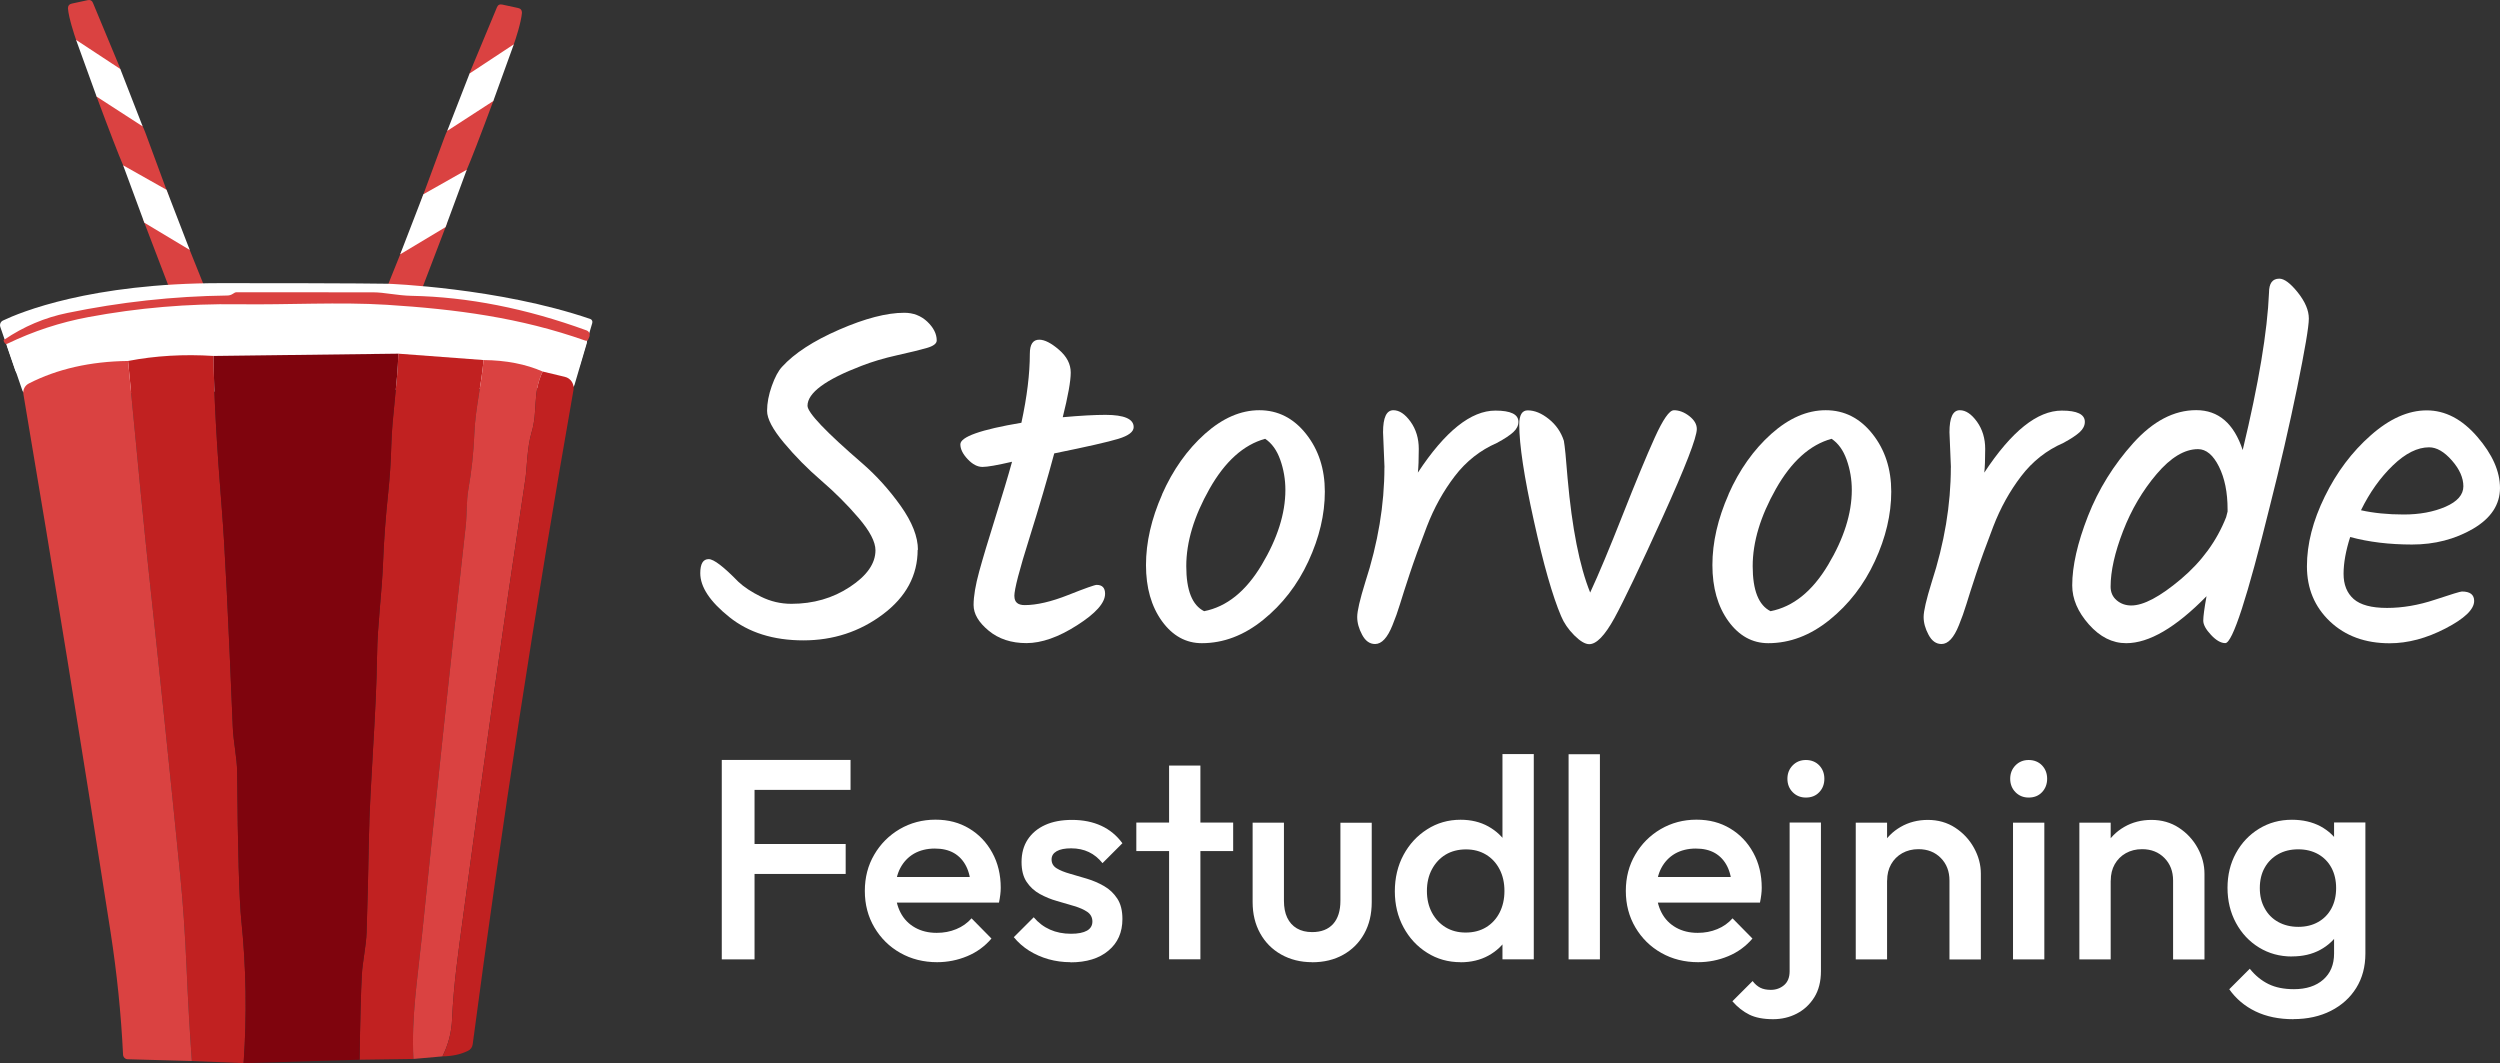 <svg xmlns="http://www.w3.org/2000/svg" id="Lag_2" data-name="Lag 2" viewBox="0 0 328.91 139.87"><rect x="0" y="0" width="328.91" height="139.87" fill="#333333" stroke="none"/><defs><style>      .cls-1 {        fill: #c12121;      }      .cls-1, .cls-2, .cls-3, .cls-4 {        stroke-width: 0px;      }      .cls-2 {        fill: #da4241;      }      .cls-3 {        fill: #7f040d;      }      .cls-4 {        fill: #fff;      }    </style></defs><g id="Lag_1-2" data-name="Lag 1"><path class="cls-2" d="m66.06.6l2.09.45c.35.07.52.29.52.64-.11,1.28-.84,3.49-1.07,4.14-.24.7-3.42,2.5-5.52,3.84-.29.19-.37.13-.24-.2l3.54-8.51c.13-.31.35-.43.68-.36Z"></path><path class="cls-2" d="m59.83,23.41l-3.59,3.12c-.89.77-1.12.61-.71-.49l2.94-7.96c.6-1.59.64-1.17,1.19-1.57l4.85-3.52c.07-.04.15-.06.23-.03.14.05.21.19.16.33-1.77,4.76-2.94,7.77-3.49,9.04-.14.33-.41.55-.82.67-.28.08-.53.22-.76.41Z"></path><path class="cls-2" d="m52.88,33.02l5.4-3.85c.09-.07.2-.08.31-.04.16.07.23.25.16.41l-3.21,8.4c-.04.12-.15.2-.28.2l-4.04.06s-.08,0-.12-.02c-.16-.06-.24-.24-.18-.4l1.86-4.63c.02-.05.06-.1.1-.13Z"></path><polygon class="cls-4" points="58.62 29.88 52.65 33.46 55.7 25.56 61.41 22.33 58.62 29.88"></polygon><polygon class="cls-4" points="67.6 5.83 61.78 9.67 58.84 17.22 64.9 13.29 67.6 5.83"></polygon><path class="cls-2" d="m12.23.38l3.54,8.51c.13.33.05.39-.24.2-2.1-1.34-5.28-3.15-5.52-3.84-.22-.65-.96-2.85-1.07-4.14,0-.35.17-.57.52-.64L11.55.02c.33-.07.55.05.68.36Z"></path><path class="cls-2" d="m17.02,22.42c-.41-.12-.68-.34-.82-.67-.55-1.27-1.72-4.28-3.49-9.04-.05-.14.03-.28.16-.33.08-.03.16-.01.23.03l4.85,3.52c.55.4.59-.02,1.19,1.57l2.94,7.96c.41,1.1.18,1.26-.71.49l-3.59-3.12c-.23-.19-.48-.33-.76-.41Z"></path><path class="cls-2" d="m24.83,32.57l1.86,4.63c.06.16-.02.34-.18.4-.04.01-.08.02-.12.02l-4.04-.06c-.13,0-.24-.08-.28-.2l-3.21-8.4c-.07-.16,0-.34.16-.41.1-.04.22-.03.31.04l5.4,3.85s.08.08.1.13Z"></path><path class="cls-4" d="m2.93,51.34l-1.95-5.68c-.11-.32.03-.67.34-.82,2.19-1.05,11.24-4.82,28.09-4.82,18.22,0,21.47.08,21.47.08,0,0,14.24.5,26.06,4.53.22.07.33.31.26.52l-1.62,5.5c-.07.22-.27.38-.51.38l-71.52.76c-.29,0-.54-.18-.63-.46Z"></path><path class="cls-4" d="m2.03,48.81L.04,43.01c-.11-.33.03-.69.35-.84,2.24-1.07,11.49-4.92,28.7-4.92,18.61,0,21.94.08,21.94.08,0,0,14.55.51,26.62,4.63.22.07.34.31.27.54l-1.65,5.62c-.07.23-.28.39-.52.39l-73.06.78c-.29,0-.56-.19-.64-.47Z"></path><path class="cls-1" d="m63.62,47.37c-.28,3.28-1.08,6.36-1.21,9.64-.1,2.47-.36,4.93-.79,7.37-.28,1.61-.17,3.19-.35,4.83-2.01,18.03-3.93,36.08-5.78,54.13-.55,5.4-1.38,10.44-1.1,15.98l-7.08.1c.07-5.08.17-8.78.29-11.09.09-1.82.57-3.8.63-5.68.13-4.07.23-8.15.3-12.22.14-7.55.97-16.16,1.08-24.3.05-3.96.64-8.12.79-12.21.11-2.81.33-5.86.68-9.14.21-2.05.35-4.1.4-6.17.11-3.99.81-7.99.93-12.08l11.21.84Z"></path><path class="cls-1" d="m28.1,46.83c.03,4.9.4,11.73,1.11,20.5.36,4.46.83,13.93,1.42,28.41.08,1.88.56,4.04.57,5.84.08,10.27.27,16.81.56,19.62.63,6.13.73,12.36.29,18.67l-6.81-.28c-.29-4.09-.52-8.14-.69-12.17-.2-4.6-.48-8.65-.83-12.16-1.33-13.44-2.73-26.88-4.18-40.31-.44-4.03-1.34-13.19-2.69-27.46,3.58-.69,7.33-.91,11.25-.66Z"></path><path class="cls-3" d="m52.41,46.53c-.12,4.09-.82,8.09-.93,12.08-.05,2.07-.19,4.12-.4,6.17-.35,3.28-.57,6.33-.68,9.14-.15,4.09-.74,8.25-.79,12.21-.11,8.14-.94,16.75-1.08,24.3-.07,4.07-.17,8.15-.3,12.22-.06,1.88-.54,3.86-.63,5.68-.12,2.31-.22,6.01-.29,11.09l-15.26.45c.44-6.31.34-12.54-.29-18.67-.29-2.81-.48-9.35-.56-19.62-.01-1.8-.49-3.96-.57-5.84-.59-14.48-1.06-23.95-1.42-28.41-.71-8.77-1.08-15.6-1.11-20.5l24.31-.3Z"></path><path class="cls-2" d="m63.62,47.37c2.95.03,5.54.53,7.78,1.51-1.38,2.85-.6,5.14-1.46,8-.61,2.05-.61,4.78-.82,6.15-2.91,19.21-5.64,38.44-8.21,57.7-.59,4.4-1.23,8.72-1.43,13.34-.07,1.75-.5,3.38-1.27,4.91l-3.82.34c-.28-5.54.55-10.58,1.1-15.98,1.85-18.05,3.77-36.1,5.78-54.13.18-1.64.07-3.22.35-4.83.43-2.44.69-4.9.79-7.37.13-3.28.93-6.36,1.21-9.64Z"></path><path class="cls-2" d="m16.85,47.49c1.35,14.27,2.25,23.43,2.69,27.46,1.45,13.43,2.85,26.87,4.18,40.31.35,3.51.63,7.56.83,12.16.17,4.03.4,8.08.69,12.17l-8.44-.23c-.33-.01-.59-.27-.61-.6-.26-5.38-.81-10.75-1.64-16.11-3.65-23.53-7.47-47.13-11.47-70.79-.1-.58.2-1.15.72-1.41,3.74-1.91,8.09-2.9,13.05-2.96Z"></path><path class="cls-1" d="m71.4,48.88l2.92.7c.77.18,1.26.94,1.13,1.72-5.03,28.6-9.45,57.29-13.26,86.08-.05.4-.26.69-.62.87-.95.47-2.07.71-3.36.73.77-1.53,1.2-3.16,1.27-4.91.2-4.62.84-8.94,1.43-13.34,2.57-19.26,5.3-38.49,8.21-57.7.21-1.37.21-4.1.82-6.15.86-2.86.08-5.15,1.46-8Z"></path><path class="cls-2" d="m50.88,40.1c-6.26-.39-13.02.02-19.51-.07-6.64-.09-13.22.47-19.75,1.69-3.69.69-7.23,1.85-10.63,3.49-.17.09-.31.04-.4-.13l-.12-.24s0-.1.09-.15c2.55-1.73,5.33-2.91,8.32-3.52,6.93-1.43,13.94-2.2,21.01-2.29.28,0,.54-.08.77-.24.17-.13.33-.19.46-.19,6,0,12,0,17.99.01,1.43,0,3.16.42,5,.46,7.44.14,15.13,1.66,23.06,4.55.33.12.49.49.37.83,0,0,0,0,0,0l-.13.32c-.07.2-.21.26-.41.19-8.57-3.03-17-4.13-26.12-4.71Z"></path><polygon class="cls-4" points="18.99 29.3 24.96 32.88 21.91 24.97 16.2 21.75 18.99 29.3"></polygon><polygon class="cls-4" points="10.01 5.25 15.83 9.08 18.77 16.63 12.71 12.71 10.01 5.25"></polygon><g><path class="cls-4" d="m120.73,72.32c0,3.38-1.52,6.21-4.57,8.5-3.05,2.29-6.54,3.43-10.47,3.43s-7.18-1.02-9.73-3.06c-2.55-2.04-3.83-3.96-3.83-5.78,0-1.24.37-1.85,1.11-1.85.66,0,1.96.99,3.89,2.97.74.7,1.74,1.36,3,1.98,1.26.62,2.58.93,3.99.93,2.88,0,5.45-.74,7.69-2.22,2.25-1.48,3.37-3.09,3.37-4.82,0-1.11-.74-2.53-2.22-4.26-1.48-1.73-3.12-3.37-4.91-4.91s-3.43-3.2-4.91-4.97c-1.48-1.77-2.22-3.17-2.22-4.2s.21-2.12.62-3.28c.41-1.15.86-2,1.36-2.53,1.61-1.77,4.11-3.4,7.51-4.88,3.4-1.48,6.25-2.22,8.56-2.22,1.19,0,2.2.39,3.03,1.17.82.78,1.24,1.61,1.24,2.47,0,.41-.43.74-1.3.99-.86.25-2.17.57-3.92.96-1.75.39-3.31.86-4.67,1.39-4.74,1.81-7.11,3.56-7.11,5.25,0,.91,2.41,3.44,7.23,7.6,1.85,1.61,3.53,3.47,5.04,5.59,1.5,2.12,2.26,4.05,2.26,5.78Z"></path><path class="cls-4" d="m133.46,78.44c0,.78.45,1.17,1.36,1.17,1.56,0,3.47-.44,5.72-1.33,2.24-.89,3.49-1.33,3.74-1.33.74,0,1.11.39,1.11,1.17,0,1.2-1.23,2.58-3.68,4.14-2.45,1.57-4.68,2.35-6.67,2.35s-3.66-.55-4.97-1.64c-1.32-1.09-1.98-2.21-1.98-3.37s.25-2.63.74-4.42c.49-1.79,1.21-4.16,2.13-7.11s1.66-5.39,2.19-7.32c-1.94.45-3.23.68-3.89.68s-1.31-.34-1.95-1.02c-.64-.68-.96-1.33-.96-1.95,0-.99,2.68-1.94,8.03-2.84.74-3.42,1.11-6.45,1.11-9.08,0-1.24.41-1.85,1.24-1.85.7,0,1.57.44,2.6,1.33,1.03.89,1.54,1.88,1.54,3s-.35,3.07-1.05,5.87c2.35-.21,4.22-.31,5.62-.31,2.47,0,3.71.54,3.71,1.61,0,.62-.67,1.13-2.01,1.54-1.34.41-4.15,1.05-8.44,1.92-.87,3.25-1.96,6.97-3.27,11.15-1.32,4.18-1.98,6.73-1.98,7.63Z"></path><path class="cls-4" d="m152.89,65.03c1.42-3.21,3.3-5.86,5.62-7.94,2.33-2.08,4.72-3.12,7.17-3.12s4.5,1.04,6.15,3.12c1.65,2.08,2.47,4.61,2.47,7.6s-.72,6.04-2.16,9.15c-1.44,3.11-3.43,5.68-5.96,7.72-2.53,2.04-5.22,3.06-8.06,3.06-2.1,0-3.85-.97-5.25-2.9-1.4-1.94-2.1-4.4-2.1-7.38s.71-6.09,2.13-9.3Zm16.22-.56c0-1.4-.23-2.73-.68-3.99-.45-1.26-1.11-2.17-1.98-2.75-2.84.78-5.28,2.98-7.32,6.58-2.04,3.61-3.06,6.99-3.06,10.17s.78,5.15,2.35,5.93c2.97-.58,5.49-2.61,7.57-6.09,2.08-3.48,3.12-6.77,3.12-9.86Z"></path><path class="cls-4" d="m182.15,61.5l-.19-4.63c0-1.94.45-2.9,1.36-2.9.78,0,1.53.5,2.26,1.51.72,1.01,1.08,2.2,1.08,3.58s-.04,2.42-.12,3.12c3.58-5.44,6.98-8.16,10.2-8.16,2.02,0,3.03.49,3.03,1.48,0,.49-.23.95-.68,1.36-.45.41-1.17.89-2.16,1.42-2.18.95-4.03,2.4-5.53,4.36-1.5,1.96-2.73,4.17-3.68,6.64-.95,2.47-1.7,4.55-2.26,6.24-.56,1.69-.98,3.01-1.27,3.96-.29.95-.62,1.88-.99,2.78-.66,1.65-1.42,2.47-2.29,2.47-.7,0-1.27-.4-1.7-1.21-.43-.8-.65-1.58-.65-2.35s.35-2.28,1.05-4.54c1.69-5.19,2.53-10.24,2.53-15.14Z"></path><path class="cls-4" d="m220.21,53.97c.7,0,1.38.26,2.04.77.66.52.99,1.08.99,1.7,0,1.11-1.49,4.96-4.48,11.56-2.99,6.59-5.11,11.03-6.36,13.32-1.26,2.29-2.36,3.43-3.31,3.43-.54,0-1.2-.39-1.98-1.17-.78-.78-1.36-1.63-1.73-2.53-1.11-2.6-2.31-6.78-3.58-12.54-1.28-5.77-1.92-9.99-1.92-12.67,0-1.24.37-1.85,1.11-1.85.91,0,1.83.38,2.78,1.14.95.76,1.61,1.72,1.98,2.87.12.66.29,2.31.49,4.94.58,6.51,1.56,11.52,2.97,15.02,1.11-2.39,2.53-5.78,4.26-10.17,1.73-4.39,3.14-7.79,4.23-10.2,1.09-2.41,1.93-3.61,2.5-3.61Z"></path><path class="cls-4" d="m227.41,65.03c1.42-3.21,3.3-5.86,5.62-7.94,2.33-2.08,4.72-3.12,7.17-3.12s4.5,1.04,6.15,3.12c1.65,2.08,2.47,4.61,2.47,7.6s-.72,6.04-2.16,9.15c-1.44,3.11-3.43,5.68-5.96,7.72-2.53,2.04-5.22,3.06-8.06,3.06-2.1,0-3.85-.97-5.25-2.9-1.4-1.94-2.1-4.4-2.1-7.38s.71-6.09,2.13-9.3Zm16.22-.56c0-1.4-.23-2.73-.68-3.99-.45-1.26-1.11-2.17-1.98-2.75-2.84.78-5.28,2.98-7.32,6.58-2.04,3.61-3.06,6.99-3.06,10.17s.78,5.15,2.35,5.93c2.97-.58,5.49-2.61,7.57-6.09,2.08-3.48,3.12-6.77,3.12-9.86Z"></path><path class="cls-4" d="m256.67,61.5l-.19-4.63c0-1.94.45-2.9,1.36-2.9.78,0,1.53.5,2.26,1.51.72,1.01,1.08,2.2,1.08,3.58s-.04,2.42-.12,3.12c3.58-5.44,6.98-8.16,10.2-8.16,2.02,0,3.03.49,3.03,1.48,0,.49-.23.95-.68,1.36-.45.41-1.17.89-2.16,1.42-2.18.95-4.03,2.4-5.53,4.36-1.5,1.96-2.73,4.17-3.68,6.64-.95,2.47-1.7,4.55-2.26,6.24-.56,1.69-.98,3.01-1.27,3.96-.29.95-.62,1.88-.99,2.78-.66,1.65-1.42,2.47-2.29,2.47-.7,0-1.27-.4-1.7-1.21-.43-.8-.65-1.58-.65-2.35s.35-2.28,1.05-4.54c1.69-5.19,2.53-10.24,2.53-15.14Z"></path><path class="cls-4" d="m299.87,36.66c.66,0,1.47.61,2.44,1.82.97,1.22,1.45,2.36,1.45,3.43s-.52,4.11-1.54,9.12c-1.03,5-2.22,10.19-3.58,15.54-2.97,12.03-4.92,18.04-5.87,18.04-.58,0-1.21-.36-1.88-1.08-.68-.72-1.02-1.35-1.02-1.88s.14-1.61.43-3.21c-4.04,4.12-7.56,6.18-10.57,6.18-1.81,0-3.45-.82-4.91-2.47-1.46-1.65-2.19-3.36-2.19-5.13,0-2.55.69-5.59,2.07-9.12,1.38-3.52,3.37-6.73,5.96-9.61,2.6-2.88,5.35-4.33,8.28-4.33s4.96,1.75,6.12,5.25c2.1-8.73,3.25-15.63,3.46-20.7,0-1.24.45-1.85,1.36-1.85Zm-6.8,30.34c0-2.22-.38-4.1-1.14-5.62-.76-1.52-1.68-2.29-2.75-2.29-1.77,0-3.58,1.09-5.44,3.27-1.85,2.18-3.33,4.69-4.42,7.51-1.09,2.82-1.64,5.26-1.64,7.32,0,.74.27,1.34.8,1.79.53.45,1.17.68,1.92.68,1.61,0,3.78-1.15,6.52-3.46,2.74-2.31,4.73-5.03,5.96-8.16l.19-.74v-.31Z"></path><path class="cls-4" d="m328.91,64.19c0,2.2-1.19,4-3.55,5.38-2.37,1.38-5.05,2.07-8.03,2.07s-5.7-.33-8.13-.99c-.58,1.81-.87,3.43-.87,4.85s.44,2.52,1.33,3.31c.89.78,2.35,1.17,4.39,1.17s4.14-.36,6.3-1.08c2.16-.72,3.35-1.08,3.55-1.08,1.07,0,1.61.41,1.61,1.24,0,1.11-1.26,2.32-3.77,3.62-2.51,1.3-4.96,1.95-7.35,1.95-3.21,0-5.83-.96-7.85-2.87-2.02-1.92-3.03-4.33-3.03-7.26s.78-5.98,2.35-9.18c1.56-3.19,3.58-5.88,6.06-8.06,2.47-2.18,4.92-3.27,7.35-3.27s4.64,1.15,6.64,3.46c2,2.31,3,4.56,3,6.77Zm-9.33-5.34c-1.52,0-3.11.79-4.76,2.38-1.65,1.59-3.05,3.55-4.2,5.9,1.65.37,3.52.56,5.62.56s3.93-.34,5.5-1.02c1.56-.68,2.35-1.58,2.35-2.69s-.5-2.25-1.51-3.4c-1.01-1.15-2.01-1.73-3-1.73Z"></path></g><g><path class="cls-4" d="m94.96,126.22v-26.24h4.31v26.24h-4.31Zm2.96-22.3v-3.94h13.98v3.94h-13.98Zm0,11.06v-3.94h13.34v3.94h-13.34Z"></path><path class="cls-4" d="m123.3,126.59c-1.8,0-3.42-.41-4.85-1.22-1.44-.81-2.57-1.93-3.41-3.35-.84-1.42-1.26-3.02-1.26-4.8s.41-3.37,1.24-4.78c.82-1.41,1.94-2.53,3.35-3.36,1.41-.82,2.98-1.24,4.7-1.24s3.15.39,4.44,1.16c1.29.77,2.3,1.84,3.04,3.19.74,1.35,1.11,2.89,1.11,4.61,0,.3-.02.61-.06.92-.04.31-.09.66-.17,1.03h-14.77v-3.37h12.63l-1.54,1.35c-.05-1.1-.26-2.02-.64-2.77-.38-.75-.91-1.32-1.59-1.72-.69-.4-1.53-.6-2.53-.6-1.05,0-1.96.23-2.74.67-.77.45-1.37,1.08-1.8,1.89-.43.81-.64,1.78-.64,2.91s.23,2.11.67,2.96,1.09,1.51,1.91,1.97c.82.46,1.77.69,2.85.69.92,0,1.78-.16,2.57-.49.79-.32,1.46-.8,2.01-1.42l2.62,2.66c-.88,1.03-1.94,1.8-3.19,2.32-1.25.52-2.57.79-3.97.79Z"></path><path class="cls-4" d="m140.84,126.59c-1,0-1.96-.13-2.89-.39-.92-.26-1.77-.64-2.55-1.12-.77-.49-1.45-1.08-2.02-1.78l2.62-2.62c.62.73,1.34,1.27,2.16,1.63.81.36,1.73.54,2.75.54.92,0,1.62-.14,2.1-.41.47-.27.71-.67.71-1.2s-.23-.97-.67-1.27-1.03-.56-1.74-.77c-.71-.21-1.46-.43-2.25-.66-.79-.22-1.54-.53-2.25-.92s-1.29-.92-1.74-1.59c-.45-.67-.67-1.55-.67-2.62,0-1.15.27-2.14.81-2.96.54-.82,1.3-1.46,2.29-1.91.99-.45,2.17-.67,3.54-.67,1.45,0,2.73.26,3.84.77,1.11.51,2.04,1.28,2.79,2.3l-2.62,2.62c-.52-.65-1.12-1.14-1.8-1.46-.67-.32-1.45-.49-2.32-.49-.82,0-1.46.12-1.91.38s-.67.61-.67,1.09c0,.5.23.89.67,1.16.45.28,1.03.51,1.74.71.71.2,1.46.42,2.25.66.79.24,1.54.56,2.25.97s1.29.96,1.74,1.65c.45.69.67,1.58.67,2.68,0,1.75-.61,3.14-1.84,4.16-1.22,1.03-2.89,1.54-4.99,1.54Z"></path><path class="cls-4" d="m149.5,111.97v-3.75h12.74v3.75h-12.74Zm4.31,14.24v-25.49h4.12v25.49h-4.12Z"></path><path class="cls-4" d="m172.63,126.59c-1.52,0-2.88-.34-4.07-1.01-1.19-.67-2.11-1.6-2.77-2.79-.66-1.19-.99-2.55-.99-4.1v-10.46h4.12v10.27c0,.88.14,1.62.43,2.23.29.61.71,1.08,1.27,1.41.56.33,1.23.49,2.01.49,1.2,0,2.12-.36,2.76-1.07s.96-1.73.96-3.05v-10.27h4.12v10.46c0,1.57-.33,2.96-.99,4.14-.66,1.19-1.58,2.11-2.76,2.77-1.17.66-2.54.99-4.09.99Z"></path><path class="cls-4" d="m192.16,126.59c-1.62,0-3.09-.41-4.4-1.24-1.31-.82-2.35-1.94-3.11-3.35s-1.14-2.99-1.14-4.74.38-3.37,1.14-4.78c.76-1.41,1.8-2.54,3.11-3.37,1.31-.84,2.78-1.26,4.4-1.26,1.37,0,2.59.29,3.65.88,1.06.59,1.91,1.39,2.53,2.42.62,1.03.94,2.19.94,3.49v5.17c0,1.3-.31,2.46-.92,3.49-.61,1.03-1.46,1.83-2.53,2.42-1.07.59-2.3.88-3.67.88Zm.67-3.9c1.02,0,1.92-.23,2.68-.69.76-.46,1.36-1.11,1.78-1.93.42-.82.64-1.77.64-2.85s-.21-2.02-.64-2.85c-.43-.83-1.02-1.47-1.78-1.93-.76-.46-1.64-.69-2.64-.69s-1.92.23-2.68.69c-.76.46-1.36,1.11-1.8,1.93-.44.82-.66,1.77-.66,2.85s.22,2.02.66,2.85c.44.82,1.04,1.47,1.8,1.93.76.46,1.64.69,2.64.69Zm8.96,3.52h-4.12v-4.84l.71-4.39-.71-4.35v-13.42h4.12v26.99Z"></path><path class="cls-4" d="m206.37,126.22v-26.99h4.12v26.99h-4.12Z"></path><path class="cls-4" d="m223.42,126.59c-1.8,0-3.42-.41-4.85-1.22-1.44-.81-2.57-1.93-3.41-3.35-.84-1.42-1.26-3.02-1.26-4.8s.41-3.37,1.24-4.78c.82-1.41,1.94-2.53,3.35-3.36,1.41-.82,2.98-1.24,4.7-1.24s3.15.39,4.44,1.16c1.29.77,2.3,1.84,3.04,3.19.74,1.35,1.11,2.89,1.11,4.61,0,.3-.02.61-.06.92-.04.31-.09.66-.17,1.03h-14.77v-3.37h12.63l-1.54,1.35c-.05-1.1-.26-2.02-.64-2.77-.38-.75-.91-1.32-1.59-1.72-.69-.4-1.53-.6-2.53-.6-1.05,0-1.96.23-2.74.67-.77.45-1.37,1.08-1.8,1.89-.43.81-.64,1.78-.64,2.91s.23,2.11.67,2.96,1.09,1.51,1.91,1.97c.82.46,1.77.69,2.85.69.92,0,1.78-.16,2.57-.49.79-.32,1.46-.8,2.01-1.42l2.62,2.66c-.88,1.03-1.94,1.8-3.19,2.32-1.25.52-2.57.79-3.97.79Z"></path><path class="cls-4" d="m233.28,134.09c-1.27,0-2.32-.2-3.13-.6-.81-.4-1.56-.99-2.23-1.76l2.66-2.66c.3.4.64.69,1.01.88.38.19.84.28,1.39.28.67,0,1.26-.21,1.74-.62s.73-1.02.73-1.82v-19.57h4.12v19.53c0,1.37-.29,2.53-.88,3.47-.59.94-1.36,1.65-2.31,2.14-.95.49-1.99.73-3.11.73Zm4.31-29.16c-.7,0-1.28-.24-1.74-.71-.46-.47-.69-1.06-.69-1.76s.23-1.29.69-1.76c.46-.47,1.04-.71,1.74-.71s1.31.24,1.76.71c.45.48.67,1.06.67,1.76s-.22,1.29-.67,1.76c-.45.48-1.04.71-1.76.71Z"></path><path class="cls-4" d="m244.15,126.22v-17.99h4.12v17.99h-4.12Zm12.33,0v-10.38c0-1.2-.38-2.19-1.14-2.96-.76-.77-1.74-1.16-2.94-1.16-.8,0-1.51.18-2.14.53-.62.35-1.11.84-1.46,1.46-.35.62-.52,1.34-.52,2.14l-1.61-.9c0-1.37.3-2.59.9-3.65s1.43-1.9,2.49-2.51c1.06-.61,2.25-.92,3.58-.92s2.55.34,3.6,1.03c1.05.69,1.87,1.57,2.47,2.66.6,1.09.9,2.22.9,3.39v11.28h-4.12Z"></path><path class="cls-4" d="m266.9,104.93c-.7,0-1.28-.24-1.74-.71-.46-.47-.69-1.06-.69-1.76s.23-1.29.69-1.76c.46-.47,1.04-.71,1.74-.71s1.31.24,1.76.71c.45.48.67,1.06.67,1.76s-.23,1.29-.67,1.76c-.45.48-1.04.71-1.76.71Zm-2.06,21.29v-17.99h4.12v17.99h-4.12Z"></path><path class="cls-4" d="m273.57,126.22v-17.99h4.12v17.99h-4.12Zm12.33,0v-10.38c0-1.2-.38-2.19-1.14-2.96-.76-.77-1.74-1.16-2.94-1.16-.8,0-1.51.18-2.14.53-.62.35-1.11.84-1.46,1.46-.35.62-.52,1.34-.52,2.14l-1.61-.9c0-1.37.3-2.59.9-3.65s1.43-1.9,2.49-2.51c1.06-.61,2.25-.92,3.58-.92s2.55.34,3.6,1.03c1.05.69,1.87,1.57,2.47,2.66.6,1.09.9,2.22.9,3.39v11.28h-4.12Z"></path><path class="cls-4" d="m301.54,125.84c-1.6,0-3.04-.39-4.33-1.18-1.29-.79-2.3-1.87-3.04-3.24-.74-1.37-1.11-2.91-1.11-4.61s.37-3.22,1.11-4.57c.74-1.35,1.75-2.42,3.04-3.21,1.29-.79,2.73-1.18,4.33-1.18,1.42,0,2.67.29,3.75.86,1.07.58,1.91,1.37,2.51,2.38s.9,2.19.9,3.54v4.42c0,1.32-.31,2.5-.92,3.52-.61,1.02-1.46,1.82-2.53,2.4-1.07.58-2.31.86-3.71.86Zm.19,8.25c-1.9,0-3.56-.34-4.99-1.03-1.42-.69-2.57-1.66-3.45-2.91l2.7-2.7c.72.9,1.55,1.57,2.47,2.02.92.45,2.04.67,3.34.67,1.62,0,2.91-.42,3.86-1.26.95-.84,1.42-1.98,1.42-3.43v-4.42l.71-3.97-.71-4.01v-4.84h4.12v17.24c0,1.72-.4,3.23-1.2,4.52-.8,1.29-1.91,2.29-3.34,3.02-1.42.72-3.07,1.09-4.95,1.09Zm.64-12.15c1,0,1.87-.21,2.62-.64.75-.42,1.33-1.02,1.74-1.78.41-.76.62-1.66.62-2.68s-.21-1.92-.62-2.68c-.41-.76-.99-1.35-1.74-1.78-.75-.42-1.62-.64-2.62-.64s-1.88.21-2.64.64c-.76.43-1.36,1.02-1.78,1.78-.43.76-.64,1.66-.64,2.68s.21,1.89.64,2.66c.42.78,1.02,1.38,1.78,1.8.76.42,1.64.64,2.64.64Z"></path></g></g></svg>